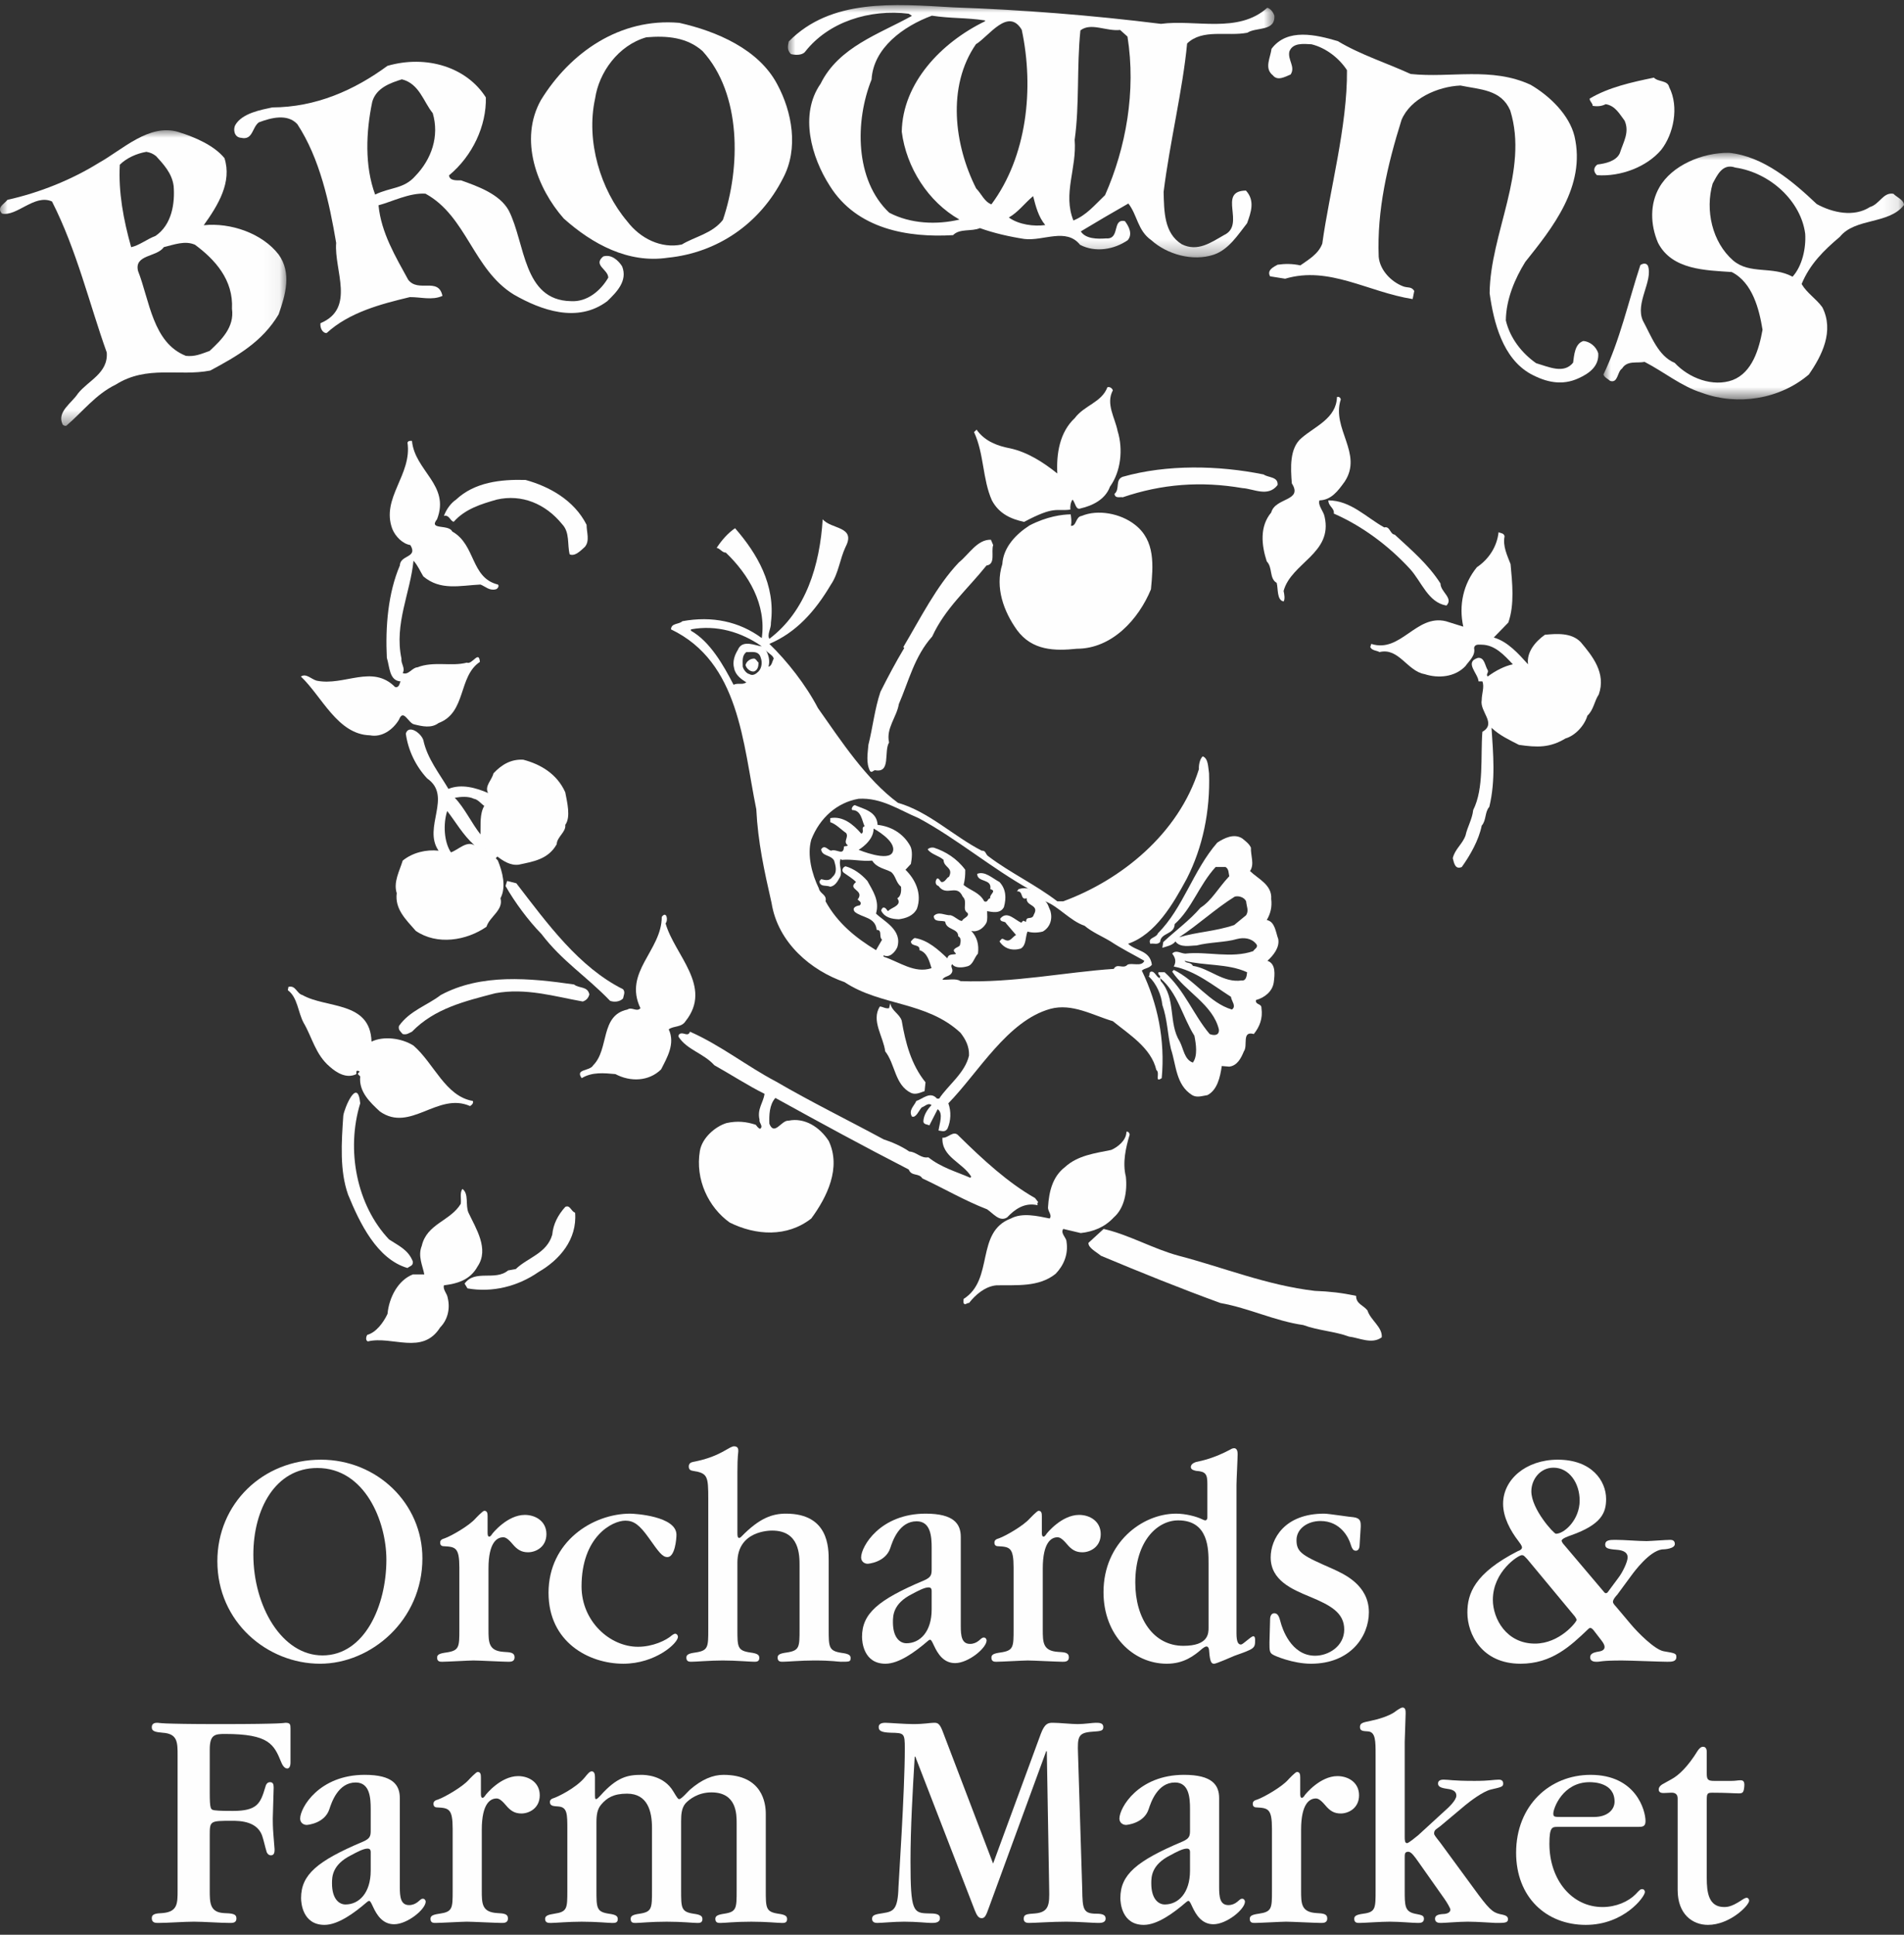 <?xml version="1.0" encoding="UTF-8"?>
<svg width="126px" height="128px" viewBox="0 0 126 128" version="1.1" xmlns="http://www.w3.org/2000/svg" xmlns:xlink="http://www.w3.org/1999/xlink">
    <rect x="0" y="0" width="126" height="128" fill="#333333" stroke="none"/>
    <title>browns_logo_white2x</title>
    <defs>
        <polygon id="path-1" points="0 -1.77635684e-15 19.892 -1.77635684e-15 19.892 16.316 0 16.316"></polygon>
        <polygon id="path-3" points="0 1.77635684e-15 18.95 1.77635684e-15 18.95 19.557 0 19.557"></polygon>
        <polygon id="path-5" points="0 0 32.193 0 32.193 16.691 0 16.691"></polygon>
    </defs>
    <g id="Page-1" stroke="none" stroke-width="1" fill="none" fill-rule="evenodd">
        <g id="browns_logo_white2x" transform="translate(0, 0.337)">
            <path d="M110.458,5.421 C111.137,6.747 110.742,8.547 109.932,9.578 C108.971,10.711 107.245,11.363 105.682,11.254 C105.404,10.997 105.476,10.717 105.709,10.547 C106.223,10.487 106.958,10.329 107.194,9.796 C107.427,9.056 107.852,8.418 107.511,7.646 C107.182,7.219 106.901,6.658 106.258,6.555 C106.001,6.69 105.704,6.72 105.396,6.664 C105.407,6.492 105.184,6.364 105.2,6.186 C106.44,5.442 107.997,5.097 109.451,4.799 C109.727,5.098 110.359,4.961 110.458,5.421 Z" id="Path" fill="#FEFEFE"></path>
            <path d="M93.351,4.558 C96.006,4.837 98.695,4.071 101.294,5.274 C102.564,6.015 103.851,7.266 104.195,8.677 C104.965,12 102.705,14.772 100.935,16.994 C100.258,18.089 99.669,19.443 99.651,20.861 C99.928,22.043 100.724,23.039 101.655,23.691 C102.49,23.935 103.485,24.421 104.102,23.658 C104.171,23.169 104.209,22.401 104.782,22.223 C105.189,22.249 105.633,22.578 105.766,23.041 C105.825,23.901 105.153,24.38 104.457,24.691 C103.362,25.195 102.306,24.954 101.271,24.39 C99.446,23.356 98.848,21.006 98.578,19.066 C98.612,15.1 101.191,10.968 99.94,6.966 C99.335,5.575 97.944,5.592 96.648,5.321 C95.131,5.389 93.331,6.193 92.748,7.597 C91.807,10.597 91.116,13.601 91.237,16.646 C91.313,17.539 92.067,18.304 92.844,18.603 C93.166,18.73 93.39,18.597 93.591,18.911 C93.555,19.09 93.52,19.269 93.484,19.449 C90.542,18.99 87.953,17.234 85.046,18.103 C84.713,18.049 84.381,17.995 84.049,17.944 C83.816,17.528 84.301,17.313 84.547,17.176 C85.014,17.109 85.525,17.102 86.052,17.221 C86.588,16.842 87.253,16.466 87.504,15.78 C87.982,12.301 89.171,8.016 89.138,4.304 C88.639,3.54 87.778,2.835 86.788,2.592 C86.236,2.563 85.556,2.484 85.328,3.065 C85.197,3.625 85.747,4.084 85.408,4.592 C85.048,4.738 84.547,5.042 84.233,4.646 C83.647,4.183 84.07,3.493 84.145,2.892 C85.188,1.501 87.093,1.961 88.529,2.383 C90.016,3.28 91.826,3.854 93.351,4.558 Z" id="Path" fill="#FEFEFE"></path>
            <path d="M26.596,4.911 C25.85,5.147 24.904,5.466 24.635,6.393 C24.216,8.392 24.125,10.642 24.825,12.536 C25.84,12.039 26.726,12.172 27.482,11.309 C28.559,10.198 29.086,8.674 28.638,7.151 C28.015,6.381 27.751,5.202 26.596,4.911 Z M32.152,6.108 C32.197,7.982 31.273,9.976 29.714,11.266 C29.757,11.639 30.233,11.594 30.504,11.593 C31.573,11.975 33.069,12.49 33.673,13.6 C34.77,15.763 34.604,19.525 37.774,19.586 C38.85,19.657 39.75,18.899 40.254,18.029 C40.238,17.478 39.227,17.209 39.917,16.631 C40.441,16.459 40.924,16.886 41.171,17.288 C41.55,18.242 40.806,18.992 40.188,19.588 C38.217,21.068 35.795,20.179 34.011,19.156 C31.302,17.5 30.893,13.975 28.156,12.476 C27.109,12.404 25.91,13.021 25.049,13.244 C25.224,15.07 26.188,16.658 27.009,18.164 C27.674,19.053 29.015,17.968 29.28,19.239 C28.596,19.549 27.856,19.313 27.122,19.319 C25.191,19.782 23.112,20.327 21.615,21.697 C21.326,21.701 21.167,21.331 21.209,21.045 C23.55,20.061 22.097,17.534 22.246,15.73 C21.8,13.081 21.16,10.134 19.675,7.875 C19.019,7.166 17.936,7.453 17.125,7.759 C16.669,8.113 16.738,8.955 15.954,8.78 C15.498,8.753 15.419,8.229 15.567,7.941 C16.022,7.14 17.32,6.921 18.019,6.77 C20.904,6.756 23.437,5.637 25.642,4.019 C28.222,3.276 30.882,4.105 32.152,6.108 Z" id="Shape" fill="#FEFEFE"></path>
            <path d="M42.773,2.13 C40.916,2.658 39.634,4.459 39.383,6.177 C38.762,9.01 39.746,12.228 41.502,14.301 C42.373,15.449 43.758,16.124 45.118,15.84 C46.004,15.306 47.121,15.124 47.839,14.211 C49.01,10.776 49.085,5.873 46.487,3.037 C45.459,2.131 44.145,2.015 42.773,2.13 Z M51.434,5.238 C52.423,7.07 52.858,9.495 51.824,11.44 C50.294,14.469 47.461,16.39 44.19,16.714 C41.58,17.106 39.201,15.811 37.307,14.12 C35.55,12.132 34.316,8.908 35.803,6.273 C37.723,3.156 41.011,0.828 44.955,1.175 C47.426,1.731 50.211,2.919 51.434,5.238 Z" id="Shape" fill="#FEFEFE"></path>
            <g id="Clipped" transform="translate(106.108, 9.772)">
                <mask id="mask-2" fill="white">
                    <use xlink:href="#path-1"></use>
                </mask>
                <g id="Path"></g>
                <path d="M8.727,0.977 C7.874,0.671 7.518,1.509 7.227,2.043 C6.726,3.778 7.187,5.907 8.585,7.124 C9.699,8.069 11.167,7.469 12.517,8.197 C13.157,7.496 13.415,6.308 13.354,5.36 C13.081,3.223 11.064,1.321 8.727,0.977 Z M19.892,3.45 C18.908,4.751 16.671,4.285 15.648,5.558 C14.612,6.43 13.658,7.36 13.117,8.683 C13.478,9.292 14.06,9.636 14.486,10.215 C15.289,11.797 14.457,13.428 13.595,14.668 C11.652,16.32 8.862,16.738 6.534,15.884 C5.155,15.452 4.019,14.498 2.726,13.833 C2.228,13.936 1.578,13.717 1.233,14.274 C0.905,14.486 0.977,15.265 0.441,15.088 C0.278,14.942 0.085,14.879 0,14.671 C1.091,12.405 1.642,9.88 2.445,7.428 C2.595,7.327 2.829,7.258 2.948,7.478 C3.295,8.497 2.084,9.929 2.613,11.106 C3.165,12.114 3.623,13.448 4.717,13.897 C5.66,14.913 7.25,15.512 8.548,15.037 C9.847,14.538 10.299,12.998 10.531,11.706 C10.312,10.364 9.874,8.587 8.492,7.889 C6.79,7.768 4.538,7.764 3.613,5.953 C3.099,4.751 3.071,3.384 3.696,2.296 C4.528,0.828 6.548,-0.019 8.313,0 C10.598,0.234 12.537,1.894 14.12,3.393 C15.167,3.966 16.578,4.274 17.64,3.587 C18.28,3.398 18.519,2.594 19.191,2.711 C19.439,2.963 19.865,3.097 19.892,3.45 Z" id="Shape" fill="#FEFEFE" mask="url(#mask-2)"></path>
            </g>
            <g id="Clipped" transform="translate(0, 8.28)">
                <mask id="mask-4" fill="white">
                    <use xlink:href="#path-3"></use>
                </mask>
                <g id="Path"></g>
                <path d="M10.838,7.734 C10.392,8.402 8.869,8.209 9.134,9.307 C9.9,11.257 10.106,14.065 12.306,14.927 C12.901,14.985 13.276,14.814 13.871,14.6 C14.662,13.863 15.521,13.025 15.352,11.812 C15.452,9.905 14.237,8.56 12.903,7.574 C12.246,7.287 11.543,7.561 10.838,7.734 Z M9.687,1.427 C9.031,1.54 8.373,1.84 7.929,2.279 C7.83,4.116 8.171,5.916 8.679,7.736 C9.213,7.623 9.744,7.192 10.285,6.995 C11.381,6.253 11.581,4.823 11.492,3.696 C11.384,2.826 10.785,2.219 10.33,1.712 C10.116,1.548 9.965,1.48 9.687,1.427 Z M14.854,1.844 C15.365,3.429 14.436,4.957 13.482,6.284 C15.256,6.097 17.354,6.815 18.44,8.223 C19.317,9.446 18.889,10.896 18.439,12.18 C17.358,14.001 15.682,14.95 13.912,15.899 C11.835,16.305 9.736,15.521 7.664,16.825 C6.324,17.473 5.463,18.635 4.393,19.545 C4.311,19.581 4.169,19.529 4.137,19.447 C3.756,18.615 4.754,18.049 5.162,17.412 C5.839,16.56 7.175,16.066 7.063,14.698 C5.925,11.525 5.086,7.946 3.441,4.712 C2.289,4.194 1.112,5.731 0.127,5.511 C-0.232,5.107 0.261,4.894 0.491,4.605 C2.638,4.123 4.727,3.281 6.534,2.162 C8.118,1.28 9.861,-0.462 11.8,0.115 C12.917,0.458 14.172,1.011 14.854,1.844 Z" id="Shape" fill="#FEFEFE" mask="url(#mask-4)"></path>
            </g>
            <g id="Clipped" transform="translate(52.142, 0)">
                <mask id="mask-6" fill="white">
                    <use xlink:href="#path-5"></use>
                </mask>
                <g id="Path"></g>
                <path d="M16.226,12.638 C15.637,13.133 15.244,13.697 14.619,14.052 C15.281,14.531 16.293,14.658 17.028,14.551 C16.574,14.007 16.4,13.313 16.226,12.638 Z M21.985,1.646 C21.059,1.747 20.056,1.132 19.356,1.673 C19.107,4.047 19.303,6.599 18.975,8.916 C19.128,10.798 18.178,12.47 18.892,14.25 C19.759,13.896 20.258,13.269 20.988,12.571 C22.371,9.439 23.048,5.691 22.47,2.083 C22.309,1.938 22.148,1.792 21.985,1.646 Z M12.443,2.587 C10.501,5.392 11.016,9.284 12.455,12.126 C12.826,12.508 12.99,13 13.466,13.183 C15.816,10.022 16.303,5.526 15.474,1.634 C14.57,0.121 13.288,2.08 12.443,2.587 Z M9.527,0.7 C7.628,1.402 5.653,2.843 5.536,4.92 C4.435,7.667 4.418,11.577 6.704,13.735 C8.112,14.474 9.852,14.546 11.352,14.189 C9.278,13.016 7.837,10.747 7.533,8.377 C7.59,5.158 10.131,2.484 13.043,1.07 C13.043,1.051 13.044,1.032 13.045,1.014 C11.762,0.819 10.816,0.896 9.527,0.7 Z M32.189,0.681 C32.278,1.767 30.972,1.443 30.407,1.828 C29.082,2.088 27.435,1.549 26.417,2.541 C26.131,5.583 25.265,9.107 24.862,12.36 C24.897,13.641 24.884,15.085 26.06,15.82 C27.109,16.349 27.999,15.705 28.863,15.213 C30.323,14.532 28.383,12.3 30.309,12.27 C30.922,12.935 30.648,13.71 30.385,14.432 C29.768,15.214 29.17,16.178 28.168,16.516 C26.789,16.972 25.1,16.5 24.047,15.553 C23.137,14.916 23.131,13.9 22.529,13.127 C21.468,13.731 20.419,14.346 19.382,14.972 C19.699,15.475 20.485,15.478 21.056,15.435 C22.01,15.511 21.427,14.104 22.3,14.292 C22.561,14.634 22.829,15.15 22.489,15.553 C21.586,16.174 20.345,16.388 19.332,15.859 C18.412,14.704 16.897,15.628 15.643,15.472 C14.64,15.317 13.628,15.086 12.704,14.754 C12.139,14.999 11.38,14.76 10.927,15.22 C7.976,15.393 4.565,14.846 2.763,11.946 C1.564,10.081 0.735,7.243 2.163,5.202 C3.363,2.767 6.049,1.912 8.208,0.711 C8.137,0.663 8.066,0.616 7.994,0.57 C5.417,0.254 2.687,1.096 1.129,3.097 C0.925,3.335 0.476,3.311 0.197,3.241 C-0.062,2.967 -0.015,2.736 0.054,2.409 C2.858,-0.438 6.993,-0.077 10.938,0.15 C15.535,0.31 20.122,0.674 24.685,1.241 C26.967,0.934 29.791,1.909 31.722,0.177 C31.964,0.24 32.115,0.493 32.189,0.681 Z" id="Shape" fill="#FEFEFE" mask="url(#mask-6)"></path>
            </g>
            <path d="M20.998,96.783 C18.219,96.783 16.766,99.506 16.766,102.509 C16.766,105.93 18.655,109.182 21.338,109.182 C24.118,109.182 25.57,105.908 25.57,102.847 C25.57,100.332 24.158,96.783 20.998,96.783 Z M21.179,109.732 C17.701,109.732 14.384,106.984 14.384,102.949 C14.384,99.15 17.383,96.233 21.238,96.233 C24.954,96.233 27.953,99.127 27.953,102.76 C27.953,106.857 24.557,109.732 21.179,109.732 Z" id="Shape" fill="#FEFEFE"></path>
            <path d="M32.267,101.027 C32.267,101.157 32.267,101.325 32.385,101.325 C32.444,101.325 32.543,101.198 32.563,101.157 C32.604,101.091 33.578,99.886 34.73,99.886 C35.446,99.886 36.16,100.309 36.16,101.157 C36.16,102.021 35.446,102.359 34.947,102.359 C34.512,102.359 34.233,102.19 33.915,101.81 C33.578,101.409 33.417,101.367 33.299,101.367 C32.903,101.367 32.326,101.683 32.326,103.436 L32.326,107.448 C32.326,108.315 32.326,108.884 33.339,108.949 C33.774,108.972 34.053,108.991 34.053,109.308 C34.053,109.602 33.796,109.602 33.636,109.602 C33.299,109.602 31.689,109.517 31.333,109.517 C31.034,109.517 29.582,109.602 29.264,109.602 C29.128,109.602 28.926,109.602 28.926,109.33 C28.926,109.137 29.068,109.054 29.522,108.991 C30.398,108.865 30.398,108.632 30.398,107.448 L30.398,103.373 C30.398,102.041 30.139,102.001 29.385,101.959 C29.325,101.959 29.128,101.959 29.128,101.725 C29.128,101.577 29.206,101.495 29.444,101.429 C29.901,101.262 31.034,100.607 31.451,100.141 C31.489,100.099 31.948,99.614 32.047,99.614 C32.245,99.614 32.267,99.785 32.267,99.973 L32.267,101.027 Z" id="Path" fill="#FEFEFE"></path>
            <path d="M42.22,108.611 C43.194,108.611 44.089,108.19 44.466,107.851 C44.505,107.83 44.603,107.745 44.684,107.745 C44.765,107.745 44.863,107.83 44.863,107.956 C44.863,108.378 43.372,109.732 41.248,109.732 C38.982,109.732 36.3,108.315 36.3,105.041 C36.3,101.641 39.239,99.803 41.703,99.803 C42.021,99.803 44.765,99.973 44.765,101.198 C44.765,101.495 44.664,102.677 44.167,102.677 C43.83,102.677 43.591,102.336 42.935,101.409 C42.318,100.543 41.942,100.267 41.384,100.267 C40.511,100.267 38.485,101.325 38.485,104.62 C38.485,106.92 40.352,108.611 42.22,108.611 Z" id="Path" fill="#FEFEFE"></path>
            <path d="M46.871,98.832 C46.871,97.333 46.833,97.123 45.86,96.974 C45.698,96.951 45.581,96.889 45.581,96.679 C45.581,96.49 45.718,96.405 45.86,96.382 C46.833,96.193 47.429,95.939 47.983,95.622 C48.242,95.474 48.441,95.348 48.579,95.348 C48.858,95.348 48.858,95.558 48.858,95.664 C48.858,95.813 48.799,95.918 48.799,97.08 L48.799,101.05 C48.799,101.238 48.799,101.409 48.917,101.409 C48.978,101.409 49.038,101.346 49.058,101.325 C50.271,100.078 51.123,99.803 52.017,99.803 C54.84,99.803 54.84,102.063 54.84,102.907 L54.84,107.448 C54.84,108.632 54.84,108.884 55.693,109.014 C56.19,109.077 56.29,109.182 56.29,109.35 C56.29,109.601 56.23,109.601 55.654,109.601 C55.397,109.601 55.119,109.517 53.865,109.517 C53.01,109.517 52.115,109.601 51.797,109.601 C51.66,109.601 51.46,109.601 51.46,109.329 C51.46,109.137 51.601,109.054 52.057,108.991 C52.912,108.865 52.912,108.632 52.912,107.448 L52.912,103.248 C52.912,102.55 52.912,100.924 51.102,100.924 C50.944,100.924 48.799,100.924 48.799,103.035 L48.799,107.448 C48.799,108.632 48.799,108.865 49.654,108.991 C50.149,109.054 50.249,109.161 50.249,109.35 C50.249,109.601 50.051,109.601 49.911,109.601 C49.595,109.601 48.721,109.517 47.826,109.517 C47.01,109.517 46.075,109.601 45.757,109.601 C45.619,109.601 45.421,109.601 45.421,109.329 C45.421,109.137 45.561,109.054 46.016,108.991 C46.871,108.865 46.871,108.632 46.871,107.448 L46.871,98.832 Z" id="Path" fill="#FEFEFE"></path>
            <path d="M61.654,104.915 C61.654,104.704 61.536,104.683 61.437,104.683 C61.159,104.683 60.661,104.958 60.342,105.128 C59.091,105.759 59.091,106.564 59.091,106.985 C59.091,107.999 59.549,108.378 59.986,108.378 C60.881,108.378 61.654,107.619 61.654,106.139 L61.654,104.915 Z M61.654,102.064 C61.654,101.324 61.594,100.309 60.661,100.309 C59.509,100.309 59.071,101.599 58.914,102.085 C58.596,103.035 57.442,103.119 57.423,103.119 C57.205,103.119 56.986,102.972 56.986,102.697 C56.986,101.98 58.237,99.803 61.257,99.803 C63.126,99.803 63.581,100.481 63.581,101.346 L63.581,107.237 C63.581,107.894 63.64,108.421 64.197,108.421 C64.416,108.421 64.617,108.337 64.772,108.208 C64.992,108.019 65.012,107.999 65.113,107.999 C65.231,107.999 65.29,108.124 65.29,108.19 C65.29,108.696 64.08,109.691 63.204,109.691 C62.429,109.691 62.052,109.054 61.814,108.548 C61.633,108.145 61.594,108.145 61.536,108.145 C61.494,108.145 61.396,108.232 61.396,108.232 C60.563,108.949 59.489,109.732 58.596,109.732 C57.144,109.732 57.046,108.273 57.046,107.956 C57.046,106.416 58.098,105.504 61.159,104.216 C61.633,104.006 61.654,103.836 61.654,103.457 L61.654,102.064 Z" id="Shape" fill="#FEFEFE"></path>
            <path d="M68.945,101.027 C68.945,101.157 68.945,101.325 69.066,101.325 C69.125,101.325 69.224,101.198 69.242,101.157 C69.284,101.091 70.257,99.886 71.411,99.886 C72.126,99.886 72.842,100.309 72.842,101.157 C72.842,102.021 72.126,102.359 71.629,102.359 C71.187,102.359 70.915,102.19 70.597,101.81 C70.257,101.409 70.096,101.367 69.978,101.367 C69.584,101.367 69.007,101.683 69.007,103.436 L69.007,107.448 C69.007,108.315 69.007,108.884 70.019,108.949 C70.455,108.972 70.734,108.991 70.734,109.308 C70.734,109.602 70.476,109.602 70.316,109.602 C69.978,109.602 68.371,109.517 68.012,109.517 C67.715,109.517 66.264,109.602 65.944,109.602 C65.807,109.602 65.608,109.602 65.608,109.33 C65.608,109.137 65.743,109.054 66.202,108.991 C67.076,108.865 67.076,108.632 67.076,107.448 L67.076,103.373 C67.076,102.041 66.821,102.001 66.063,101.959 C66.003,101.959 65.807,101.959 65.807,101.725 C65.807,101.577 65.885,101.495 66.126,101.429 C66.58,101.262 67.715,100.607 68.13,100.141 C68.171,100.099 68.631,99.614 68.728,99.614 C68.927,99.614 68.945,99.785 68.945,99.973 L68.945,101.027 Z" id="Path" fill="#FEFEFE"></path>
            <path d="M79.978,103.101 C79.978,102.147 79.978,100.248 77.97,100.248 C76.602,100.248 75.129,101.599 75.129,104.365 C75.129,106.752 76.343,108.548 78.309,108.548 C79.978,108.548 79.978,107.725 79.978,107.343 L79.978,103.101 Z M81.826,107.725 C81.826,108.337 81.961,108.462 82.123,108.462 C82.262,108.462 82.781,107.914 82.941,107.914 C83.059,107.914 83.059,108.103 83.059,108.167 C83.059,108.717 83.017,108.737 81.704,109.203 C81.508,109.287 80.492,109.732 80.354,109.732 C80.195,109.732 80.076,109.691 80.018,108.907 C80.018,108.779 79.978,108.59 79.84,108.59 C79.76,108.59 79.64,108.675 79.559,108.737 C79.022,109.203 78.347,109.732 77.214,109.732 C74.972,109.732 73.026,107.83 73.026,104.999 C73.026,101.726 75.588,99.803 77.831,99.803 C78.47,99.803 79.182,99.995 79.523,100.162 C79.601,100.204 79.719,100.248 79.76,100.248 C79.84,100.248 79.899,100.162 79.899,100.078 L79.899,97.841 C79.899,97.206 79.801,97.015 79.163,96.974 C79.064,96.951 78.804,96.911 78.804,96.72 C78.804,96.49 79.1,96.405 79.163,96.382 C79.581,96.298 80.354,96.128 81.428,95.558 C81.45,95.536 81.568,95.474 81.669,95.474 C81.902,95.474 81.902,95.79 81.902,95.876 C81.902,96.17 81.826,97.587 81.826,97.904 L81.826,107.725 Z" id="Shape" fill="#FEFEFE"></path>
            <path d="M84.051,106.773 C84.051,106.71 84.071,106.393 84.331,106.393 C84.547,106.393 84.648,106.584 84.747,106.984 C84.844,107.364 85.422,109.203 87.029,109.203 C87.924,109.203 88.956,108.569 88.956,107.469 C88.956,106.351 88.042,105.864 86.674,105.295 C85.502,104.809 84.089,104.216 84.089,102.697 C84.089,101.495 84.984,99.803 87.627,99.803 C87.924,99.803 89.393,100.037 89.555,100.037 C90.049,100.099 90.049,100.332 90.049,100.669 L89.972,101.916 C89.972,102.001 89.931,102.254 89.733,102.254 C89.596,102.254 89.496,102.212 89.374,101.81 C89.254,101.409 88.719,100.29 87.388,100.29 C86.532,100.29 85.798,100.796 85.798,101.556 C85.798,102.401 86.234,102.592 88.242,103.478 C88.918,103.795 90.588,104.512 90.588,106.327 C90.588,107.915 89.374,109.732 86.756,109.732 C85.563,109.732 84.331,109.203 84.248,109.137 C84.009,109.014 84.009,108.842 84.009,108.336 L84.051,106.773 Z" id="Path" fill="#FEFEFE"></path>
            <path d="M104.536,98.938 C104.536,97.776 103.84,96.762 102.805,96.762 C101.915,96.762 101.339,97.545 101.339,98.328 C101.339,99.506 102.827,101.134 102.965,101.134 C103.524,101.134 104.536,100.204 104.536,98.938 Z M101.078,102.823 C100.876,102.613 100.843,102.55 100.702,102.55 C100.484,102.55 98.792,103.625 98.792,105.505 C98.792,106.752 99.687,108.401 101.577,108.401 C103.223,108.401 104.334,106.962 104.334,106.838 C104.334,106.773 104.258,106.668 104.218,106.605 L101.078,102.823 Z M106.126,104.959 C106.203,105.064 106.244,105.064 106.264,105.064 C106.344,105.064 106.381,105.023 106.423,104.959 L107.098,104.049 C107.376,103.69 107.711,102.993 107.711,102.697 C107.711,102.275 107.238,102.211 106.962,102.19 C106.404,102.147 106.227,102.085 106.227,101.854 C106.227,101.537 106.562,101.537 106.919,101.537 C107.496,101.537 108.389,101.619 108.965,101.619 C109.186,101.619 110.279,101.537 110.538,101.537 C110.693,101.537 110.835,101.599 110.835,101.81 C110.835,102.126 110.161,102.17 109.979,102.17 C109.145,102.295 108.171,103.606 107.954,103.901 L107.021,105.169 C106.98,105.211 106.74,105.464 106.74,105.633 C106.74,105.717 106.799,105.803 106.938,105.95 L107.915,107.111 C108.372,107.661 109.502,108.801 110.098,108.907 C110.856,109.033 110.935,109.054 110.935,109.287 C110.935,109.602 110.614,109.602 110.338,109.602 C109.839,109.602 107.915,109.518 107.339,109.518 C105.943,109.518 105.943,109.602 105.667,109.602 C105.549,109.602 105.232,109.602 105.232,109.308 C105.232,109.096 105.39,108.991 105.808,108.926 C105.943,108.907 106.185,108.842 106.185,108.632 C106.185,108.485 106.104,108.354 105.943,108.145 L105.47,107.532 C105.408,107.448 105.308,107.364 105.249,107.364 C105.172,107.364 105.109,107.427 105.094,107.448 C103.919,108.57 102.685,109.732 100.623,109.732 C98.06,109.732 97.106,107.768 97.106,106.351 C97.106,105.107 97.561,103.753 100.46,102.275 C100.544,102.254 100.72,102.17 100.72,102.041 C100.72,101.917 100.561,101.726 100.484,101.619 C99.948,100.924 99.469,100.037 99.469,99.15 C99.469,97.545 100.978,96.233 103.088,96.233 C105.35,96.233 106.287,97.65 106.287,98.832 C106.287,99.74 105.987,100.522 103.958,101.238 C103.777,101.303 103.342,101.451 103.342,101.599 C103.342,101.641 103.404,101.726 103.422,101.767 L106.126,104.959 Z" id="Shape" fill="#FEFEFE"></path>
            <path d="M11.753,115.795 C11.753,114.93 11.753,114.36 10.759,114.297 C10.343,114.254 10.044,114.231 10.044,113.938 C10.044,113.639 10.304,113.639 10.442,113.639 C10.48,113.639 10.5,113.66 10.999,113.683 C11.515,113.702 12.488,113.726 14.454,113.726 L14.692,113.726 C16.761,113.726 17.793,113.702 18.309,113.683 C18.846,113.66 18.866,113.639 18.886,113.639 C19.204,113.639 19.224,113.744 19.224,114.022 L19.224,116.259 C19.224,116.323 19.224,116.662 19.006,116.662 C18.787,116.662 18.648,116.343 18.607,116.238 C18.131,115.077 17.812,114.379 14.892,114.379 C14.217,114.379 13.88,114.42 13.88,115.415 L13.88,118.223 C13.88,119.365 13.938,119.386 14.198,119.428 C14.496,119.47 15.112,119.47 15.409,119.47 C17.02,119.47 17.236,118.983 17.554,117.907 C17.595,117.736 17.675,117.568 17.873,117.568 C18.071,117.568 18.111,117.717 18.111,117.93 C18.111,118.223 18.052,119.66 18.052,119.977 C18.052,120.166 18.052,120.528 18.091,121.01 L18.17,122.005 C18.17,122.152 18.17,122.408 17.932,122.408 C17.733,122.408 17.635,122.215 17.614,122.068 C17.575,121.963 17.436,121.371 17.396,121.266 C17.118,120.125 15.846,120.125 15.35,120.125 C13.88,120.125 13.88,120.125 13.88,121.115 L13.88,124.708 C13.88,125.531 13.88,126.165 14.794,126.228 C15.369,126.251 15.646,126.27 15.646,126.588 C15.646,126.881 15.388,126.881 15.229,126.881 C14.554,126.881 13.501,126.798 12.827,126.798 C12.17,126.798 11.117,126.881 10.461,126.881 C10.304,126.881 10.044,126.881 10.044,126.565 C10.044,126.27 10.343,126.251 10.759,126.228 C11.753,126.144 11.753,125.594 11.753,124.729 L11.753,115.795 Z" id="Path" fill="#FEFEFE"></path>
            <path d="M24.532,122.194 C24.532,121.984 24.415,121.963 24.315,121.963 C24.036,121.963 23.54,122.236 23.221,122.408 C21.971,123.038 21.971,123.844 21.971,124.266 C21.971,125.279 22.428,125.659 22.864,125.659 C23.758,125.659 24.532,124.899 24.532,123.419 L24.532,122.194 Z M24.532,119.344 C24.532,118.605 24.474,117.589 23.54,117.589 C22.386,117.589 21.95,118.88 21.793,119.365 C21.475,120.315 20.321,120.397 20.302,120.397 C20.081,120.397 19.863,120.25 19.863,119.977 C19.863,119.26 21.116,117.083 24.136,117.083 C26.004,117.083 26.459,117.76 26.459,118.623 L26.459,124.519 C26.459,125.171 26.518,125.701 27.075,125.701 C27.295,125.701 27.494,125.617 27.653,125.489 C27.872,125.3 27.892,125.279 27.99,125.279 C28.11,125.279 28.171,125.405 28.171,125.467 C28.171,125.976 26.958,126.968 26.082,126.968 C25.307,126.968 24.928,126.334 24.693,125.829 C24.512,125.425 24.474,125.425 24.414,125.425 C24.375,125.425 24.273,125.51 24.273,125.51 C23.442,126.228 22.367,127.01 21.475,127.01 C20.022,127.01 19.924,125.552 19.924,125.237 C19.924,123.694 20.977,122.786 24.036,121.497 C24.512,121.288 24.532,121.115 24.532,120.737 L24.532,119.344 Z" id="Shape" fill="#FEFEFE"></path>
            <path d="M31.825,118.309 C31.825,118.435 31.825,118.605 31.943,118.605 C32.003,118.605 32.103,118.476 32.123,118.435 C32.163,118.37 33.136,117.167 34.29,117.167 C35.004,117.167 35.719,117.589 35.719,118.435 C35.719,119.302 35.004,119.64 34.508,119.64 C34.069,119.64 33.791,119.47 33.473,119.088 C33.136,118.689 32.98,118.647 32.857,118.647 C32.461,118.647 31.883,118.962 31.883,120.716 L31.883,124.729 C31.883,125.594 31.883,126.165 32.898,126.228 C33.336,126.251 33.615,126.27 33.615,126.588 C33.615,126.881 33.355,126.881 33.195,126.881 C32.857,126.881 31.248,126.798 30.891,126.798 C30.593,126.798 29.143,126.881 28.824,126.881 C28.685,126.881 28.488,126.881 28.488,126.61 C28.488,126.418 28.625,126.334 29.083,126.27 C29.956,126.144 29.956,125.913 29.956,124.729 L29.956,120.654 C29.956,119.323 29.7,119.281 28.945,119.239 C28.885,119.239 28.685,119.239 28.685,119.004 C28.685,118.857 28.765,118.773 29.003,118.71 C29.461,118.541 30.593,117.887 31.011,117.422 C31.049,117.379 31.507,116.892 31.606,116.892 C31.805,116.892 31.825,117.06 31.825,117.254 L31.825,118.309 Z" id="Path" fill="#FEFEFE"></path>
            <path d="M48.749,120.292 C48.749,119.68 48.749,118.244 47.081,118.244 C46.187,118.244 45.61,118.71 45.372,118.962 C45.096,119.281 45.074,119.722 45.074,120.166 L45.074,124.708 C45.074,125.89 45.074,126.144 45.888,126.27 C46.386,126.334 46.484,126.44 46.484,126.63 C46.484,126.882 46.285,126.882 46.148,126.882 C45.829,126.882 45.194,126.799 44.119,126.799 C43.027,126.799 42.391,126.882 42.074,126.882 C41.914,126.882 41.736,126.882 41.736,126.61 C41.736,126.418 41.874,126.334 42.333,126.27 C43.147,126.144 43.147,125.913 43.147,124.708 L43.147,120.591 C43.147,119.512 42.868,118.328 41.498,118.328 C40.604,118.328 40.165,118.605 39.788,119.046 C39.529,119.345 39.471,119.722 39.471,120.229 L39.471,124.708 C39.471,125.89 39.471,126.144 40.286,126.27 C40.782,126.334 40.882,126.44 40.882,126.63 C40.882,126.882 40.684,126.882 40.503,126.882 C40.245,126.882 39.51,126.799 38.497,126.799 C37.583,126.799 36.769,126.882 36.451,126.882 C36.291,126.882 36.073,126.882 36.073,126.61 C36.073,126.418 36.253,126.334 36.689,126.27 C37.544,126.144 37.544,125.913 37.544,124.729 L37.544,120.675 C37.544,119.68 37.544,119.218 36.947,119.176 C36.629,119.152 36.391,119.152 36.391,118.88 C36.391,118.752 36.47,118.668 36.689,118.605 C36.829,118.563 38.101,117.992 38.717,117.23 C38.855,117.061 39.014,116.851 39.153,116.851 C39.331,116.851 39.373,117.041 39.373,117.23 L39.373,118.265 C39.373,118.623 39.373,118.689 39.45,118.689 C39.51,118.689 39.611,118.584 39.73,118.458 C40.84,117.212 41.557,117.084 42.451,117.084 C42.689,117.084 43.922,117.107 44.558,118.181 C44.836,118.647 44.875,118.689 44.954,118.689 C45.096,118.689 45.55,118.16 45.648,118.076 C46.445,117.379 47.18,117.084 47.876,117.084 C50.457,117.084 50.677,118.962 50.677,119.659 L50.677,124.708 C50.677,125.89 50.677,126.144 51.494,126.27 C51.988,126.334 52.087,126.44 52.087,126.63 C52.087,126.882 51.89,126.882 51.75,126.882 C51.452,126.882 50.756,126.799 49.722,126.799 C48.591,126.799 47.994,126.882 47.676,126.882 C47.537,126.882 47.338,126.882 47.338,126.61 C47.338,126.418 47.497,126.334 47.933,126.27 C48.749,126.144 48.749,125.913 48.749,124.708 L48.749,120.292 Z" id="Path" fill="#FEFEFE"></path>
            <path d="M65.44,125.871 C65.26,126.376 65.18,126.566 64.964,126.566 C64.764,126.566 64.646,126.399 64.505,126.039 L60.572,115.879 L60.533,115.879 C60.391,118.223 60.254,120.632 60.254,122.807 C60.254,126.123 60.433,126.228 61.428,126.251 C61.883,126.251 62.202,126.27 62.202,126.566 C62.202,126.881 61.844,126.881 61.624,126.881 C61.345,126.881 60.69,126.798 59.836,126.798 C59.139,126.798 58.366,126.881 58.048,126.881 C57.908,126.881 57.711,126.84 57.711,126.61 C57.711,126.357 57.908,126.312 58.465,126.228 C59.12,126.123 59.418,125.997 59.457,124.519 C59.457,124.371 59.877,118.14 59.877,115.352 C59.877,114.315 59.836,114.315 58.944,114.297 C58.268,114.274 58.149,114.147 58.149,113.917 C58.149,113.744 58.288,113.639 58.586,113.639 C58.802,113.639 59.897,113.726 60.433,113.726 C61.149,113.726 61.565,113.639 61.804,113.639 C62.003,113.639 62.161,113.639 62.36,114.147 L65.72,122.954 L68.874,114.379 C69.138,113.683 69.354,113.639 69.672,113.639 C70.11,113.639 70.882,113.726 71.322,113.726 C71.76,113.726 72.296,113.639 72.514,113.639 C72.73,113.639 73.013,113.639 73.013,113.917 C73.013,114.19 72.831,114.19 72.272,114.231 C71.34,114.297 71.299,114.57 71.34,115.69 L71.619,124.666 C71.636,125.976 71.682,126.27 72.553,126.27 C72.969,126.27 73.167,126.357 73.167,126.588 C73.167,126.881 72.849,126.881 72.655,126.881 C72.355,126.881 71.299,126.798 70.566,126.798 C69.574,126.798 68.499,126.881 68.1,126.881 C67.961,126.881 67.746,126.86 67.746,126.61 C67.746,126.312 67.923,126.292 68.517,126.251 C69.431,126.165 69.453,125.636 69.431,124.646 L69.274,115.52 L69.233,115.52 L65.44,125.871 Z" id="Path" fill="#FEFEFE"></path>
            <path d="M78.751,122.194 C78.751,121.984 78.633,121.963 78.533,121.963 C78.252,121.963 77.756,122.236 77.44,122.408 C76.188,123.038 76.188,123.844 76.188,124.266 C76.188,125.279 76.647,125.659 77.083,125.659 C77.978,125.659 78.751,124.899 78.751,123.419 L78.751,122.194 Z M78.751,119.344 C78.751,118.605 78.691,117.589 77.756,117.589 C76.608,117.589 76.169,118.88 76.01,119.365 C75.693,120.315 74.538,120.397 74.519,120.397 C74.3,120.397 74.079,120.25 74.079,119.977 C74.079,119.26 75.334,117.083 78.354,117.083 C80.223,117.083 80.678,117.76 80.678,118.623 L80.678,124.519 C80.678,125.171 80.735,125.701 81.294,125.701 C81.514,125.701 81.714,125.617 81.871,125.489 C82.091,125.3 82.109,125.279 82.209,125.279 C82.328,125.279 82.388,125.405 82.388,125.467 C82.388,125.976 81.176,126.968 80.301,126.968 C79.524,126.968 79.147,126.334 78.909,125.829 C78.731,125.425 78.691,125.425 78.633,125.425 C78.591,125.425 78.492,125.51 78.492,125.51 C77.659,126.228 76.588,127.01 75.693,127.01 C74.239,127.01 74.142,125.552 74.142,125.237 C74.142,123.694 75.194,122.786 78.252,121.497 C78.731,121.288 78.751,121.115 78.751,120.737 L78.751,119.344 Z" id="Shape" fill="#FEFEFE"></path>
            <path d="M86.044,118.309 C86.044,118.435 86.044,118.605 86.161,118.605 C86.222,118.605 86.321,118.476 86.341,118.435 C86.381,118.37 87.355,117.167 88.506,117.167 C89.225,117.167 89.937,117.589 89.937,118.435 C89.937,119.302 89.225,119.64 88.725,119.64 C88.288,119.64 88.011,119.47 87.694,119.088 C87.355,118.689 87.197,118.647 87.073,118.647 C86.681,118.647 86.102,118.962 86.102,120.716 L86.102,124.729 C86.102,125.594 86.102,126.165 87.117,126.228 C87.552,126.251 87.833,126.27 87.833,126.588 C87.833,126.881 87.574,126.881 87.417,126.881 C87.073,126.881 85.467,126.798 85.109,126.798 C84.813,126.798 83.363,126.881 83.045,126.881 C82.903,126.881 82.705,126.881 82.705,126.61 C82.705,126.418 82.844,126.334 83.303,126.27 C84.174,126.144 84.174,125.913 84.174,124.729 L84.174,120.654 C84.174,119.323 83.918,119.281 83.162,119.239 C83.104,119.239 82.903,119.239 82.903,119.004 C82.903,118.857 82.983,118.773 83.223,118.71 C83.681,118.541 84.813,117.887 85.231,117.422 C85.266,117.379 85.725,116.892 85.826,116.892 C86.022,116.892 86.044,117.06 86.044,117.254 L86.044,118.309 Z" id="Path" fill="#FEFEFE"></path>
            <path d="M91.032,115.772 C91.032,114.844 91.032,114.254 90.538,114.21 C90.157,114.19 89.998,114.169 89.998,113.917 C89.998,113.66 90.18,113.618 90.692,113.514 C91.21,113.409 91.906,113.199 92.302,112.922 C92.324,112.901 92.679,112.629 92.819,112.629 C93.02,112.629 93.02,112.859 93.02,113.027 C93.02,113.304 92.959,114.656 92.959,114.907 L92.959,121.162 C92.959,121.393 92.959,121.602 93.116,121.602 C93.219,121.602 93.693,121.204 93.854,121.075 L95.582,119.491 C95.899,119.218 96.376,118.752 96.376,118.458 C96.376,118.16 96.118,118.055 95.799,118.013 C95.342,117.949 95.163,117.867 95.163,117.652 C95.163,117.401 95.463,117.401 95.54,117.401 C95.899,117.401 96.099,117.484 97.585,117.484 C98.604,117.484 98.839,117.401 99.197,117.401 C99.316,117.401 99.475,117.443 99.475,117.652 C99.475,117.867 99.396,117.887 98.662,118.055 C98.126,118.181 97.253,118.857 96.971,119.088 L95.304,120.486 L95.045,120.675 C94.945,120.759 94.904,120.821 94.904,120.968 C94.904,121.056 95.004,121.18 95.304,121.56 L97.844,125.023 C98.68,126.144 98.88,126.228 99.436,126.334 C99.617,126.376 99.794,126.44 99.794,126.63 C99.794,126.881 99.575,126.881 98.981,126.881 C98.822,126.881 97.806,126.798 97.132,126.798 C96.537,126.798 95.624,126.881 95.363,126.881 C95.243,126.881 94.965,126.881 94.965,126.609 C94.965,126.418 95.104,126.312 95.5,126.292 C95.624,126.292 95.981,126.251 95.981,125.997 C95.981,125.913 95.761,125.531 95.582,125.279 L93.854,122.828 C93.614,122.492 93.397,122.172 93.197,122.172 C92.959,122.172 92.959,122.32 92.959,122.555 L92.959,124.708 C92.959,125.741 92.959,126.123 93.632,126.27 C94.07,126.357 94.231,126.376 94.231,126.609 C94.231,126.881 93.972,126.881 93.832,126.881 C93.456,126.881 92.679,126.798 91.964,126.798 C91.35,126.798 90.278,126.881 89.957,126.881 C89.821,126.881 89.619,126.881 89.619,126.609 C89.619,126.418 89.76,126.334 90.216,126.27 C91.032,126.165 91.032,125.913 91.032,124.729 L91.032,115.772 Z" id="Path" fill="#FEFEFE"></path>
            <path d="M105.495,119.87 C106.35,119.87 106.846,119.407 106.846,118.857 C106.846,117.61 105.495,117.568 105.195,117.568 C103.412,117.568 102.793,119.302 102.793,119.64 C102.793,119.87 102.874,119.87 103.328,119.87 L105.495,119.87 Z M103.052,120.527 C102.716,120.527 102.534,120.547 102.534,121.644 C102.534,124.012 104.006,125.829 106.051,125.829 C106.947,125.829 107.759,125.468 108.239,124.983 C108.536,124.667 108.557,124.646 108.677,124.646 C108.814,124.646 108.854,124.771 108.854,124.834 C108.854,125.153 107.464,127.01 104.943,127.01 C102.315,127.01 100.331,125.171 100.331,122.236 C100.331,119.111 102.556,117.084 105.258,117.084 C108.259,117.084 108.895,119.428 108.895,120.145 C108.895,120.527 108.677,120.527 108.357,120.527 L103.052,120.527 Z" id="Shape" fill="#FEFEFE"></path>
            <path d="M112.947,123.907 C112.947,124.855 113.065,125.829 114.098,125.829 C114.396,125.829 114.675,125.763 115.369,125.3 C115.43,125.257 115.532,125.216 115.592,125.216 C115.69,125.216 115.752,125.32 115.752,125.405 C115.752,125.722 114.475,127.01 113.026,127.01 C111.994,127.01 111.022,126.292 111.022,124.708 L111.022,118.647 C111.022,118.37 110.862,118.244 110.561,118.265 C110.404,118.265 110.263,118.286 110.107,118.286 C110.01,118.286 109.768,118.286 109.768,118.055 C109.768,117.843 109.986,117.717 110.069,117.676 L110.602,117.379 C111.081,117.125 111.693,116.555 112.354,115.478 C112.43,115.373 112.553,115.226 112.689,115.226 C112.747,115.226 112.947,115.226 112.947,115.562 L112.947,116.999 C112.947,117.401 113.026,117.484 113.443,117.484 L114.579,117.484 C114.857,117.484 114.993,117.443 115.171,117.443 C115.332,117.443 115.469,117.484 115.43,117.866 C115.393,118.244 115.332,118.309 115.073,118.309 C114.733,118.309 114.28,118.265 113.325,118.265 C112.989,118.265 112.947,118.309 112.947,118.752 L112.947,123.907 Z" id="Path" fill="#FEFEFE"></path>
            <path d="M88.727,26.093 C88.099,28.022 90.218,29.661 88.986,31.527 C88.535,32.153 88.099,32.743 87.317,32.767 C87.196,33.102 87.592,33.481 87.656,33.844 C88.219,36.272 85.447,36.896 84.944,38.759 C84.99,38.964 85.05,39.306 84.944,39.454 C84.487,39.372 84.59,38.603 84.487,38.226 C83.98,37.933 84.233,37.21 83.83,36.806 C83.48,35.724 83.35,34.493 84.125,33.569 C84.391,32.564 86.248,32.831 85.488,31.642 C85.41,30.634 85.322,29.302 86.142,28.632 C87.021,27.867 88.434,27.348 88.475,25.933 C88.577,25.885 88.711,25.953 88.727,26.093 Z" id="Path" fill="#FEFEFE"></path>
            <path d="M27.263,28.831 C27.451,30.829 29.802,31.75 28.922,34.015 C28.333,34.757 29.695,34.318 29.928,34.828 C31.497,35.703 31.129,37.886 32.95,38.335 C33.057,38.425 32.932,38.625 32.809,38.65 C32.385,38.759 32.129,38.465 31.796,38.335 C30.453,38.398 29.151,38.759 28.014,37.796 C27.804,37.46 27.656,37.078 27.364,36.759 C27.156,38.877 26.081,40.937 26.567,43.233 C26.523,43.59 26.843,43.859 26.649,44.19 C27.027,44.354 27.263,43.837 27.618,43.812 C28.711,43.389 29.868,43.772 30.893,43.502 C31.25,43.661 31.693,42.651 31.757,43.453 C30.308,44.421 30.874,46.803 29.023,47.498 C28.541,47.859 27.953,47.72 27.408,47.586 C27.027,47.517 26.697,46.511 26.403,47.277 C25.997,47.951 25.263,48.463 24.487,48.31 C22.345,48.262 21.297,45.727 19.911,44.421 C20.266,44.19 20.601,44.598 20.955,44.695 C22.788,45.068 24.634,43.59 26.146,45.116 C26.403,45.185 26.439,44.895 26.505,44.741 C25.747,44.695 25.788,43.754 25.6,43.188 C25.497,41.097 25.684,38.896 26.46,37.078 C26.481,36.356 27.677,36.581 27.156,35.724 C26.649,35.643 26.166,35.165 25.959,34.649 C25.203,32.607 27.28,31.08 26.966,28.943 C27.027,28.804 27.156,28.831 27.263,28.831 Z" id="Path" fill="#FEFEFE"></path>
            <path d="M83.622,31.053 C83.938,31.276 84.59,31.188 84.547,31.75 C83.919,32.58 82.948,31.994 82.215,31.954 C79.466,31.483 76.878,31.682 74.292,32.564 C74.168,32.515 73.791,32.674 73.753,32.336 C74.133,32.025 73.772,31.416 74.292,31.208 C77.214,30.379 80.637,30.446 83.622,31.053 Z" id="Path" fill="#FEFEFE"></path>
            <path d="M38.818,34.383 C38.818,34.892 39.045,35.434 38.707,35.841 C38.413,36.109 38.04,36.492 37.699,36.337 C37.529,35.661 37.723,34.892 37.196,34.338 C36.102,32.991 34.527,32.336 32.873,32.715 C31.86,33.006 30.787,33.325 30.027,34.183 C29.777,34.13 29.741,33.705 29.378,33.795 C29.527,33.37 29.841,32.942 30.183,32.715 C31.399,31.57 33.121,31.368 34.779,31.416 C36.333,31.842 37.99,32.743 38.818,34.383 Z" id="Path" fill="#FEFEFE"></path>
            <path d="M91.607,34.557 C91.985,34.449 91.985,35.012 92.296,35.032 C93.409,36.06 94.505,36.985 95.326,38.266 C95.326,38.828 96.204,39.231 95.721,39.725 C94.505,39.523 94.084,38.155 93.306,37.3 C91.882,35.75 90.118,34.449 88.266,33.64 C88.326,33.282 87.905,33.166 87.905,32.767 C89.379,32.767 90.428,33.907 91.607,34.557 Z" id="Path" fill="#FEFEFE"></path>
            <path d="M70.323,34.493 C70.007,34.558 70.129,33.975 69.753,34.067 L70.221,33.795 C70.407,33.95 70.283,34.267 70.323,34.493 Z" id="Path" fill="#FEFEFE"></path>
            <path d="M99.567,35.145 C99.437,35.789 99.739,36.4 99.964,36.985 C100.074,38.197 100.239,39.657 99.815,40.85 L98.853,41.84 C99.779,42.108 100.494,42.919 101.12,43.613 C101.012,42.803 101.605,42.108 102.234,41.659 C102.988,41.588 103.995,41.5 104.611,42.15 C105.364,43.047 106.306,44.19 105.8,45.611 C105.508,46.037 105.464,46.629 105.047,47.011 C104.863,47.653 104.252,48.329 103.598,48.518 C102.57,49.139 101.731,49.12 100.517,48.941 C99.899,48.623 99.254,48.329 98.704,47.813 C98.814,49.542 98.983,51.273 98.557,53.046 C98.247,53.387 98.371,53.928 98.054,54.285 C97.862,55.253 97.278,56.266 96.737,57.022 C96.312,57.206 96.228,56.803 96.139,56.438 C96.287,55.825 96.775,55.519 96.983,54.937 C97.114,54.348 97.426,53.861 97.491,53.254 C98.215,51.815 97.97,49.726 98.098,48.079 C99.067,47.517 97.905,46.755 98.054,45.974 C98.054,45.567 98.247,45.093 98.098,44.74 L97.844,44.74 C97.82,44.22 96.877,43.476 97.803,43.187 C98.247,43.139 98.265,43.704 98.449,43.993 C98.539,44.149 98.311,44.262 98.449,44.421 C98.961,44.04 99.567,43.724 100.115,43.613 C99.538,43.002 98.939,42.329 98.054,42.314 C97.862,42.314 97.595,42.262 97.55,42.532 C97.656,43.047 97.212,43.388 96.983,43.724 C96.287,44.467 95.176,44.557 94.276,44.262 C93.116,44.059 92.573,42.492 91.292,42.803 C91.106,42.692 90.787,42.713 90.679,42.47 L90.745,42.262 C92.696,42.891 93.704,40.287 95.679,40.761 L96.835,41.122 C96.523,39.705 96.835,38.293 97.736,37.189 C98.539,36.647 99.067,35.816 99.17,34.872 C99.294,34.944 99.528,34.921 99.567,35.145 Z" id="Path" fill="#FEFEFE"></path>
            <path d="M65.725,35.724 C65.574,36.177 65.907,36.985 65.281,37.078 C64.001,38.673 62.548,39.905 61.691,41.771 C60.516,43.078 60.135,44.74 59.483,46.241 C59.34,47.114 58.624,47.84 58.835,48.782 C58.474,49.386 58.977,50.827 57.909,50.619 C57.803,50.619 57.677,50.827 57.572,50.666 C57.297,50.133 57.427,49.475 57.467,48.941 C57.756,47.787 57.886,46.556 58.264,45.433 C58.749,44.467 59.275,43.476 59.841,42.532 L59.78,42.47 C60.914,40.56 61.98,38.425 63.452,36.875 C64.126,36.337 64.668,35.346 65.574,35.371 L65.725,35.724 Z" id="Path" fill="#FEFEFE"></path>
            <path d="M101.33,43.724 C101.33,43.773 101.314,43.796 101.265,43.812 L101.184,43.613 C101.251,43.59 101.265,43.68 101.33,43.724 Z" id="Path" fill="#FEFEFE"></path>
            <path d="M31.796,54.865 C31.211,54.125 30.746,53.118 30.096,52.442 C30.475,52.374 31.001,52.329 31.36,52.509 C31.629,52.549 31.818,52.825 32.047,52.979 C31.733,53.517 31.818,54.216 31.796,54.865 Z M29.841,56.054 C29.378,55.36 29.319,54.167 29.594,53.319 C30.16,54.041 30.622,54.889 31.399,55.586 C30.874,55.271 30.347,55.876 29.841,56.054 Z M37.407,52.081 C36.86,50.847 35.748,50.218 34.63,49.924 C33.834,49.877 33.205,50.238 32.655,50.826 C32.553,51.273 32.047,51.672 32.3,52.127 C31.525,51.791 30.536,51.5 29.676,51.855 C29.084,50.847 28.267,49.837 28.014,48.622 C27.843,48.132 27.027,47.586 26.856,48.199 C27.009,49.324 27.533,50.377 28.267,51.162 C29.967,52.347 27.953,54.394 29.023,55.943 C28.225,55.855 27.322,56.054 26.65,56.599 C26.439,57.29 26.022,58.016 26.254,58.753 C26.124,59.807 26.843,60.48 27.514,61.248 C28.922,62.214 30.874,61.895 32.194,60.975 C32.404,60.3 33.33,59.878 33.121,59.089 C33.519,58.327 33.246,57.335 32.95,56.599 L32.809,56.439 L32.915,56.329 C33.288,56.616 33.768,56.936 34.318,56.87 C35.265,56.665 36.271,56.529 36.84,55.519 C36.86,55.024 37.468,54.709 37.407,54.235 C37.785,53.723 37.529,52.728 37.407,52.081 Z" id="Shape" fill="#FEFEFE"></path>
            <path d="M32.194,55.679 L32.194,55.855 C32.047,55.825 31.945,55.722 31.796,55.679 C31.818,55.427 32.129,55.5 32.194,55.679 Z" id="Path" fill="#FEFEFE"></path>
            <path d="M34.17,58.1 C36.229,60.774 38.309,63.649 41.232,65.11 C41.396,65.309 41.271,65.492 41.232,65.718 C41.016,65.947 40.639,65.978 40.371,65.874 C38.792,64.233 37.216,63.27 35.831,61.454 C34.968,60.573 34.068,59.359 33.454,58.279 L33.562,57.945 L34.17,58.1 Z" id="Path" fill="#FEFEFE"></path>
            <path d="M44.045,60.751 C44.634,62.843 47.194,64.929 45.367,67.223 C45.098,67.648 44.592,67.515 44.254,67.762 C44.698,68.707 44.151,69.622 43.749,70.413 C42.927,71.217 41.713,71.246 40.726,70.723 C39.989,70.658 39.195,70.568 38.496,70.991 C38.04,70.365 39.024,70.55 39.258,70.138 C40.329,69.063 39.697,66.835 41.522,66.452 C41.819,66.252 42.134,66.641 42.382,66.364 C41.232,63.968 43.793,62.554 43.793,60.321 C44.104,59.901 44.236,60.531 44.045,60.751 Z" id="Path" fill="#FEFEFE"></path>
            <path d="M49.904,43.233 C49.652,43.233 49.395,43.414 49.337,43.661 C49.382,43.876 49.652,44.131 49.904,44.084 C50.142,43.993 50.196,43.754 50.196,43.502 C50.092,43.414 50.035,43.255 49.904,43.233 Z" id="Path" fill="#FEFEFE"></path>
            <path d="M56.818,52.509 C55.388,52.757 54.254,53.769 53.689,55.208 C53.396,56.213 53.729,57.494 54.19,58.439 C54.254,58.798 54.734,58.841 54.632,59.292 C55.432,60.751 56.649,61.72 57.971,62.524 L58.372,61.831 C58.136,61.642 58.413,61.181 58.015,61.181 C57.93,60.321 57.046,60.389 56.566,59.989 C56.335,59.7 56.708,59.582 56.897,59.559 C57.066,59.376 56.88,59.292 56.755,59.176 C57.258,58.527 56.021,58.527 56.649,58.016 C56.439,57.79 56.123,57.61 55.849,57.409 C55.656,57.29 55.764,57.021 55.958,56.976 C56.499,57.135 56.987,57.475 57.401,57.945 C57.756,58.597 58.223,59.248 57.971,60.103 C58.455,60.591 59.738,61.181 59.379,62.331 C59.233,62.66 58.852,63.068 58.474,62.86 L58.474,62.956 C59.507,63.292 60.531,64.096 61.645,63.714 C61.502,63.27 61.371,62.684 60.849,62.524 C60.893,62.083 60.301,62.331 60.28,61.947 C60.367,61.852 60.429,61.764 60.531,61.72 C61.391,61.852 62.088,62.482 62.697,63.068 C62.741,62.705 63.223,62.86 63.266,62.753 C63.202,62.684 63.116,62.617 63.116,62.524 C63.202,62.35 63.388,62.35 63.518,62.214 C63.557,62.051 63.659,61.72 63.408,61.605 C63.43,61.07 62.611,61.202 62.549,60.636 C62.299,60.531 61.795,60.707 61.795,60.262 C62.108,59.922 62.549,60.241 62.904,60.212 C63.184,60.281 63.452,60.591 63.659,60.591 C63.746,60.389 64.185,60.3 64.022,60.052 C63.641,59.829 64.063,59.316 63.706,58.982 C63.326,58.1 62.635,59.02 62.108,58.279 C61.875,58.212 61.875,57.945 62.006,57.79 C62.15,57.743 62.191,57.945 62.299,58.016 C62.549,58.055 62.655,57.694 62.8,57.676 C63.116,57.043 62.443,57.068 62.443,56.551 C62.129,56.266 61.63,56.194 61.391,55.855 C61.502,55.741 61.645,55.723 61.795,55.741 C62.569,55.989 63.326,56.464 63.877,57.206 C63.877,57.63 63.859,57.827 63.769,58.212 C64.209,58.575 64.838,58.709 65.131,59.292 C65.388,59.403 65.324,59.112 65.533,59.089 C65.447,58.841 66.001,58.612 65.533,58.486 C65.659,57.76 64.668,58.075 64.668,57.475 C65.18,57.274 65.659,57.76 66.143,58.016 C66.579,58.486 66.606,59.07 66.436,59.674 C66.202,60.144 65.618,59.989 65.324,59.943 C65.324,60.193 65.368,60.48 65.28,60.707 C65.092,61.07 64.691,61.361 64.272,61.248 C64.652,61.642 64.797,62.142 64.718,62.753 C64.458,63.023 64.395,63.536 63.962,63.606 C63.72,63.674 63.202,63.74 63.016,63.448 C62.863,63.606 63.074,63.74 63.016,63.944 C62.904,64.299 62.485,64.211 62.367,64.48 C62.697,64.504 63.286,64.371 63.557,64.572 C67.023,64.706 70.579,63.968 73.706,63.763 C73.933,63.354 74.316,63.805 74.612,63.489 C74.883,63.334 75.562,63.649 75.727,63.227 C74.972,62.797 74.209,62.42 73.496,61.947 C72.933,61.605 72.281,61.34 71.774,60.91 C70.826,60.591 70.051,59.628 69.166,59.292 C69.356,59.427 69.399,59.7 69.503,59.901 C69.675,60.44 69.503,61.017 69.002,61.295 C68.642,61.382 68.306,61.382 67.995,61.295 C67.844,61.672 67.927,62.19 67.552,62.42 C66.963,62.588 66.46,62.42 66.143,61.947 C66.224,61.871 66.269,61.72 66.396,61.787 C66.837,62.051 66.897,61.739 67.235,61.516 L66.579,60.751 C66.521,60.573 66.202,60.707 66.19,60.44 C66.647,59.878 67.15,60.531 67.59,60.707 L67.693,60.591 C67.782,60.551 67.821,60.665 67.904,60.636 C67.904,60.212 68.306,60.573 68.414,60.174 C68.809,59.49 67.869,59.628 67.951,59.089 C67.492,59.248 67.741,58.575 67.3,58.638 L67.406,58.486 C67.634,58.419 67.995,58.366 68.204,58.545 C65.659,57.135 63.306,55.137 60.789,53.789 C59.507,53.254 58.33,52.417 56.818,52.509 Z M49.395,42.803 C49.085,43.032 49.152,43.414 49.152,43.772 C49.211,43.976 49.395,44.22 49.596,44.262 C49.819,44.398 50.036,44.247 50.196,44.084 C50.412,43.859 50.456,43.477 50.346,43.188 C50.216,42.667 49.694,42.826 49.395,42.803 Z M50.663,42.652 C50.852,42.94 50.978,43.388 50.852,43.772 C51.08,43.724 51.1,43.414 51.203,43.233 C51.146,42.986 50.785,42.872 50.663,42.652 Z M45.725,41.3 L45.725,41.391 C46.987,42.108 47.872,43.661 48.544,44.965 C48.853,44.82 49.108,45 49.395,44.805 C49.085,44.627 48.666,44.331 48.583,43.875 C48.456,43.435 48.623,42.986 48.832,42.652 C49.128,41.926 50.036,42.402 50.412,42.424 C49.061,41.479 47.426,40.986 45.725,41.3 Z M55.958,35.842 C55.578,36.647 55.493,37.596 54.989,38.335 C53.939,40.109 52.699,41.5 50.914,42.261 C52.084,43.388 53.33,44.975 54.13,46.511 C55.68,48.708 57.322,51.225 59.423,52.776 C61.458,53.358 63.094,54.981 64.968,55.943 C65.262,55.922 65.198,56.194 65.427,56.329 C66.856,57.409 68.495,58.168 69.969,59.292 L70.363,59.292 C74.168,57.894 77.994,54.845 79.338,50.555 C79.322,50.218 79.419,49.857 79.591,49.702 C79.967,49.837 79.945,50.415 80.011,50.827 C80.092,53.334 79.591,55.723 78.539,57.79 C77.639,59.452 76.481,61.472 74.651,62.101 C75.22,62.617 76.096,62.524 76.228,63.489 C76.034,63.74 75.766,63.696 75.562,63.876 C76.61,66.055 77.112,68.455 76.879,70.99 C76.377,71.334 76.795,70.639 76.523,70.452 C76.184,68.997 74.742,68.118 73.645,67.223 C72.324,66.835 70.95,66.014 69.503,66.409 C66.666,67.2 64.754,70.613 62.758,72.656 C62.957,73.196 62.929,73.824 62.697,74.34 C62.527,74.592 62.321,74.476 62.108,74.457 C62.168,74.008 62.443,73.311 62.05,73.045 L61.502,74.118 C61.352,74.033 61.126,74.074 61.104,73.853 C61.126,73.425 61.371,73.063 61.645,72.774 C61.418,72.594 61.205,72.862 60.994,72.93 C60.805,73.131 60.617,73.648 60.345,73.529 C60.111,73.108 60.491,72.837 60.639,72.501 C61.065,72.367 61.564,71.83 62.006,72.346 L62.15,72.346 C62.741,71.45 63.859,70.658 64.126,69.496 C64.146,68.885 63.895,68.415 63.557,67.985 C61.307,65.899 58.285,66.229 55.891,64.64 C53.689,63.876 51.482,62.051 51.06,59.403 C50.576,57.274 50.157,55.385 50.049,53.203 C49.152,48.803 48.939,43.477 44.404,41.3 C44.423,40.87 44.929,40.985 45.157,40.761 C47.135,40.4 48.917,40.778 50.412,41.878 C50.726,39.636 49.528,37.659 48.034,36.224 C47.782,36.224 47.661,35.949 47.426,35.909 C47.763,35.391 48.185,34.921 48.644,34.609 C50.092,36.272 51.334,38.356 51.017,40.85 C51.041,41.252 50.746,41.634 50.914,41.926 C53.347,40.09 54.254,37.034 54.443,34.015 C54.989,34.689 56.673,34.467 55.958,35.842 Z" id="Shape" fill="#FEFEFE"></path>
            <path d="M76.771,64.371 L76.818,64.572 C77.844,65.718 77.3,67.334 78.075,68.575 C78.327,69.063 78.376,69.759 78.938,69.962 C79.273,69.517 79.147,68.722 79.041,68.187 C78.244,66.923 77.95,65.358 76.771,64.371 Z M78.391,63.227 C78.494,63.426 78.812,63.292 78.938,63.561 C80.076,63.741 80.951,64.706 82.172,64.527 C82.464,64.572 82.509,64.212 82.528,63.985 C81.273,63.402 79.673,63.561 78.391,63.227 Z M81.711,58.982 C80.447,59.767 79.322,60.825 78.032,61.672 C79.212,61.313 80.386,61.294 81.671,60.863 L82.464,60.212 C82.658,59.901 82.49,59.628 82.464,59.292 C82.344,59.019 81.962,58.911 81.711,58.982 Z M82.782,55.742 C82.758,56.266 83.033,56.843 82.721,57.29 C83.251,57.809 84.191,58.195 84.124,59.137 C84.191,59.674 84.071,60.121 83.83,60.531 C84.382,60.636 84.42,61.341 84.59,61.787 C84.693,62.35 84.256,62.885 83.873,63.227 C84.446,63.426 84.355,64.14 84.295,64.64 C84.213,65.265 83.667,65.676 83.118,65.823 C83.056,66.164 83.496,66.029 83.479,66.364 C83.579,67.045 83.35,67.605 82.972,68.073 C82.152,67.844 82.598,68.838 82.315,69.219 C82.13,69.669 81.879,70.165 81.349,70.23 L80.853,70.189 C80.746,70.927 80.556,71.776 79.903,72.115 C79.552,72.167 79.212,72.3 78.894,72.115 C77.807,71.431 77.844,70.138 77.489,69.063 C77.256,68.035 77.256,67.112 76.919,66.146 C76.855,65.492 76.543,64.753 76.016,64.255 C76.123,64.165 76.016,63.985 76.166,63.945 C76.417,63.897 76.503,64.279 76.729,64.371 C76.904,64.212 76.561,64.165 76.669,63.985 L77.071,63.985 C78.412,65.202 78.961,66.776 80.05,68.073 C80.328,68.187 80.705,68.187 80.66,67.763 C80.262,66.117 78.412,65.24 77.572,63.945 L77.675,63.829 C79.088,64.503 80.033,66.015 81.524,66.452 C81.836,66.23 81.495,65.899 81.459,65.609 C80.286,64.862 79.088,63.875 77.675,63.607 C77.866,63.271 77.764,62.998 77.572,62.753 C77.824,62.482 78.117,62.735 78.435,62.753 C79.877,62.589 81.481,63.091 82.933,62.589 C82.991,62.457 83.325,62.331 83.118,62.101 C82.805,61.72 82.302,61.672 81.858,61.787 C81.083,62.017 80.05,61.987 79.183,62.214 C78.777,62.214 78.102,62.389 77.785,61.946 C77.592,62.214 77.173,62.281 76.919,62.368 L76.981,61.987 C77.824,61.202 78.706,60.573 79.442,59.719 C80.199,59.23 80.572,58.466 81.349,57.631 C81.296,57.424 81.331,57.156 81.1,57.022 L80.447,57.022 C79.338,58.235 78.873,59.787 77.736,60.799 C77.719,61.517 76.818,61.341 76.771,61.987 C76.561,62.19 76.4,62.051 76.123,62.101 C75.938,61.672 76.503,61.739 76.628,61.408 C78.31,59.719 78.938,57.274 80.556,55.408 C81.018,55.107 81.671,54.779 82.214,55.137 C82.424,55.313 82.658,55.473 82.782,55.742 Z" id="Shape" fill="#FEFEFE"></path>
            <path d="M37.99,64.795 C38.332,65.07 38.877,64.892 39.002,65.45 C38.938,65.695 38.792,65.85 38.563,65.921 C36.694,65.585 34.779,65 32.765,65.377 C30.787,65.899 28.773,66.364 27.263,67.918 C27.07,68.003 26.906,68.144 26.65,68.074 C26.522,67.918 26.334,67.803 26.403,67.538 C27.114,66.524 28.267,66.186 29.168,65.492 C31.835,64.056 35.074,64.371 37.99,64.795 Z" id="Path" fill="#FEFEFE"></path>
            <path d="M20.012,65.492 C21.591,66.394 24.505,65.874 24.586,68.575 C25.386,68.187 26.587,68.342 27.364,68.838 C28.735,70.028 29.464,72.187 31.291,72.501 C31.36,72.656 31.189,72.794 31.105,72.837 C28.96,71.893 27.156,74.617 25.139,73.196 C24.505,72.606 23.73,71.893 23.838,70.879 C23.799,70.814 23.683,70.768 23.683,70.68 L23.799,70.568 C23.754,70.503 23.683,70.503 23.626,70.503 C23.541,70.55 23.604,70.658 23.582,70.724 C22.933,71.043 22.28,70.64 21.819,70.23 C20.873,69.424 20.661,68.3 20.095,67.334 C19.718,66.642 19.699,65.646 19.047,65.173 L19.087,64.955 C19.569,64.822 19.632,65.399 20.012,65.492 Z" id="Path" fill="#FEFEFE"></path>
            <path d="M59.671,67.183 C59.922,68.661 60.301,70.097 61.247,71.267 L61.187,71.849 C60.914,71.939 60.598,72.115 60.28,71.964 C59.208,71.431 59.252,70.075 58.58,69.219 C58.455,68.236 57.638,67.183 58.223,66.253 C58.413,66.253 58.58,66.409 58.835,66.364 L58.918,66.03 C59.002,66.554 59.507,66.709 59.671,67.183 Z" id="Path" fill="#FEFEFE"></path>
            <path d="M51.355,71.217 C53.668,72.566 56.105,73.758 58.474,75.04 C59.019,75.217 59.648,75.485 60.177,75.847 C60.657,75.868 60.931,76.316 61.435,76.229 C62.277,76.9 63.266,77.172 64.209,77.582 L64.272,77.511 C63.706,76.568 62.299,76.212 62.367,74.931 C62.758,74.978 63.094,74.388 63.452,74.813 C65.027,76.366 66.712,77.916 68.495,78.924 L68.707,79.197 C68.622,79.246 68.663,79.329 68.663,79.398 C67.804,79.197 67.15,79.67 66.647,80.205 C66.143,80.522 65.725,79.939 65.324,79.67 C63.859,79.106 62.443,78.276 61.038,77.623 C60.805,77.245 60.326,77.511 60.135,77.034 C57.172,75.513 54.233,73.913 51.311,72.3 C50.914,72.749 50.892,73.443 50.914,74.008 C51.248,74.844 51.716,73.758 52.179,73.806 C53.246,73.581 54.254,74.233 54.844,75.149 C55.68,76.921 54.734,78.853 53.689,80.275 C52.084,81.534 50.01,81.4 48.288,80.543 C46.878,79.535 46,77.689 46.315,75.808 C46.464,74.931 47.341,74.189 48.076,73.963 C48.794,73.806 49.382,73.87 50.01,74.074 C50.092,74.163 50.177,74.32 50.306,74.34 C50.536,74.163 50.216,73.963 50.263,73.735 C50.092,73.045 50.512,72.606 50.597,72.031 C49.506,71.489 48.395,70.768 47.275,70.138 C46.544,69.332 45.471,69.129 44.904,68.255 C44.866,68.118 44.99,68.052 45.05,68.035 C45.286,67.985 45.537,68.255 45.661,67.918 C47.698,68.818 49.443,70.214 51.355,71.217 Z" id="Path" fill="#FEFEFE"></path>
            <path d="M23.838,72.656 C22.89,75.756 23.604,79.398 25.747,81.664 C26.355,82.067 27.027,82.344 27.322,83.129 C27.342,83.414 27.137,83.414 26.966,83.552 C24.946,82.965 23.799,80.564 23.035,78.699 C22.474,77.108 22.595,75.264 22.719,73.467 C22.788,72.971 23.665,70.878 23.838,72.656 Z" id="Path" fill="#FEFEFE"></path>
            <path d="M74.759,74.721 C74.506,75.579 74.269,76.568 74.506,77.511 C74.612,78.52 74.4,79.603 73.706,80.205 C73.101,80.86 72.341,81.152 71.518,81.24 L70.363,80.967 C70.155,81.265 70.579,81.535 70.579,81.819 C70.706,82.621 70.406,83.368 69.859,83.935 C68.749,84.831 67.274,84.671 65.934,84.698 C65.198,84.768 64.567,85.304 64.126,85.868 C64.001,85.845 63.935,85.983 63.812,85.933 C63.72,85.845 63.769,85.708 63.769,85.597 C65.807,84.313 64.526,81.175 66.897,80.276 C67.659,79.871 68.663,80.115 69.462,80.276 C69.653,80.046 69.318,79.8 69.356,79.511 C69.418,78.499 69.653,77.511 70.471,76.879 C71.333,76.09 72.465,75.964 73.539,75.74 C73.959,75.557 74.542,75.11 74.542,74.541 C74.675,74.495 74.742,74.636 74.759,74.721 Z" id="Path" fill="#FEFEFE"></path>
            <path d="M31.001,79.89 C31.497,80.942 32.385,82.296 31.607,83.444 C31.105,84.365 30.242,84.585 29.378,84.698 C29.296,84.995 29.594,85.234 29.633,85.548 C29.802,86.267 29.613,86.993 29.129,87.482 C27.953,89.345 25.959,88.021 24.342,88.409 C24.171,88.338 24.232,88.09 24.299,87.977 C24.881,87.822 25.37,87.175 25.645,86.585 C25.747,85.505 26.334,84.365 27.321,83.977 L28.079,83.977 C27.972,83.4 27.637,82.766 27.909,82.093 C28.245,80.613 29.802,80.454 30.492,79.305 C30.536,78.97 30.413,78.591 30.599,78.319 C31.046,78.63 30.786,79.397 31.001,79.89 Z" id="Path" fill="#FEFEFE"></path>
            <path d="M38.058,79.89 C38.203,81.664 37.032,83.014 35.639,83.817 C34.274,84.768 32.577,85.194 30.936,84.9 L30.746,84.585 C31.439,83.621 32.765,84.432 33.624,83.713 L34.132,83.621 C34.928,82.854 36.186,82.592 36.546,81.349 C36.608,80.657 36.922,80.046 37.406,79.511 C37.723,79.346 37.801,79.824 38.058,79.89 Z" id="Path" fill="#FEFEFE"></path>
            <path d="M77.994,82.739 C80.933,83.506 83.853,84.698 87.002,85.064 C88.016,85.103 88.788,85.194 89.741,85.393 C89.741,85.934 90.218,86.004 90.494,86.359 C90.7,87.011 91.499,87.463 91.439,88.137 C90.787,88.627 89.924,88.161 89.273,88.09 C88.373,87.75 87.215,87.687 86.248,87.327 C84.355,87.053 82.658,86.206 80.763,85.868 C78.102,84.9 75.472,83.837 72.85,82.739 C72.569,82.495 72.006,82.222 72.03,81.888 L73.034,80.967 C74.712,81.35 76.292,82.277 77.994,82.739 Z" id="Path" fill="#FEFEFE"></path>
            <path d="M57.813,54.478 C57.822,55.313 56.822,55.886 56.822,55.886 C56.822,55.886 58.832,56.724 59.082,56.014 C59.345,55.301 57.813,54.478 57.813,54.478 Z M58.076,54.235 C58.918,54.327 59.755,54.759 60.236,55.632 C60.405,55.943 60.345,56.463 60.279,56.82 L59.922,57.206 C60.558,57.828 61.038,58.772 60.678,59.788 C60.429,60.262 59.949,60.417 59.483,60.48 C59.019,60.464 58.563,60.371 58.33,59.943 C58.285,59.855 58.372,59.788 58.413,59.719 C58.602,59.649 58.661,59.855 58.769,59.943 C58.957,59.7 59.738,59.582 59.379,59.089 C59.648,58.953 59.648,58.545 59.627,58.327 C59.275,58.035 59.294,57.631 58.977,57.357 C58.58,57.135 58.033,57.095 57.717,56.6 C57.002,56.665 56.398,56.485 55.702,56.552 L55.636,56.485 C55.451,56.843 55.809,57.357 55.558,57.743 C55.408,58.016 55.242,58.279 54.944,58.327 C54.694,58.211 54.298,58.352 54.233,58.016 C54.216,57.928 54.298,57.894 54.339,57.828 C54.632,57.894 54.887,57.968 55.093,57.676 C55.432,57.383 55.303,56.951 55.201,56.6 C54.97,56.195 54.4,56.329 54.339,55.855 C54.566,55.519 54.76,55.876 54.989,55.943 C55.369,55.788 55.828,56.329 55.849,55.678 C55.935,55.608 56.037,55.678 56.105,55.586 C55.764,55.34 56.186,55.07 55.996,54.778 C55.636,54.531 55.342,54.193 54.944,54.056 L54.944,53.79 C55.764,53.631 56.461,54.193 57.002,54.822 C57.238,54.689 56.939,54.415 57.216,54.327 C57.046,53.991 57.002,53.255 56.398,53.255 C56.311,53.165 56.439,52.955 56.566,52.929 C57.128,53.179 58.033,53.334 58.076,54.235 Z" id="Shape" fill="#FEFEFE"></path>
            <path d="M75.112,34.382 C74.15,33.62 72.636,33.35 71.586,33.795 C71.168,33.844 71.244,34.493 70.873,34.45 C70.924,34.194 70.891,33.935 70.855,33.692 C70.275,33.7 69.282,33.831 68.135,34.422 C67.24,34.996 66.396,35.865 66.33,36.985 C65.831,38.541 66.436,40.136 67.3,41.345 C68.306,42.713 69.8,42.736 71.262,42.583 C73.573,42.583 75.346,40.648 76.166,38.65 C76.316,37.078 76.463,35.434 75.112,34.382 Z M70.832,33.377 C70.817,33.146 70.841,32.926 70.973,32.715 C71.168,32.914 71.183,33.437 71.518,33.297 C72.281,33.122 73.145,32.715 73.453,31.861 C74.168,30.877 74.341,29.394 73.959,28.177 C73.791,27.309 73.162,26.383 73.645,25.486 C73.597,25.35 73.453,25.235 73.285,25.282 C72.902,26.291 71.756,26.474 71.121,27.328 C70.114,28.269 69.902,29.701 69.969,30.988 C69.04,30.243 67.995,29.573 66.837,29.322 C66.06,29.174 65.18,28.879 64.627,28.089 L64.458,28.249 C65.131,29.701 65.011,31.352 65.64,32.767 C66.118,33.665 66.923,34.008 67.774,34.19 C69.804,33.11 69.872,33.501 70.832,33.377 Z" id="Shape" fill="#FEFEFE"></path>
        </g>
    </g>
</svg>